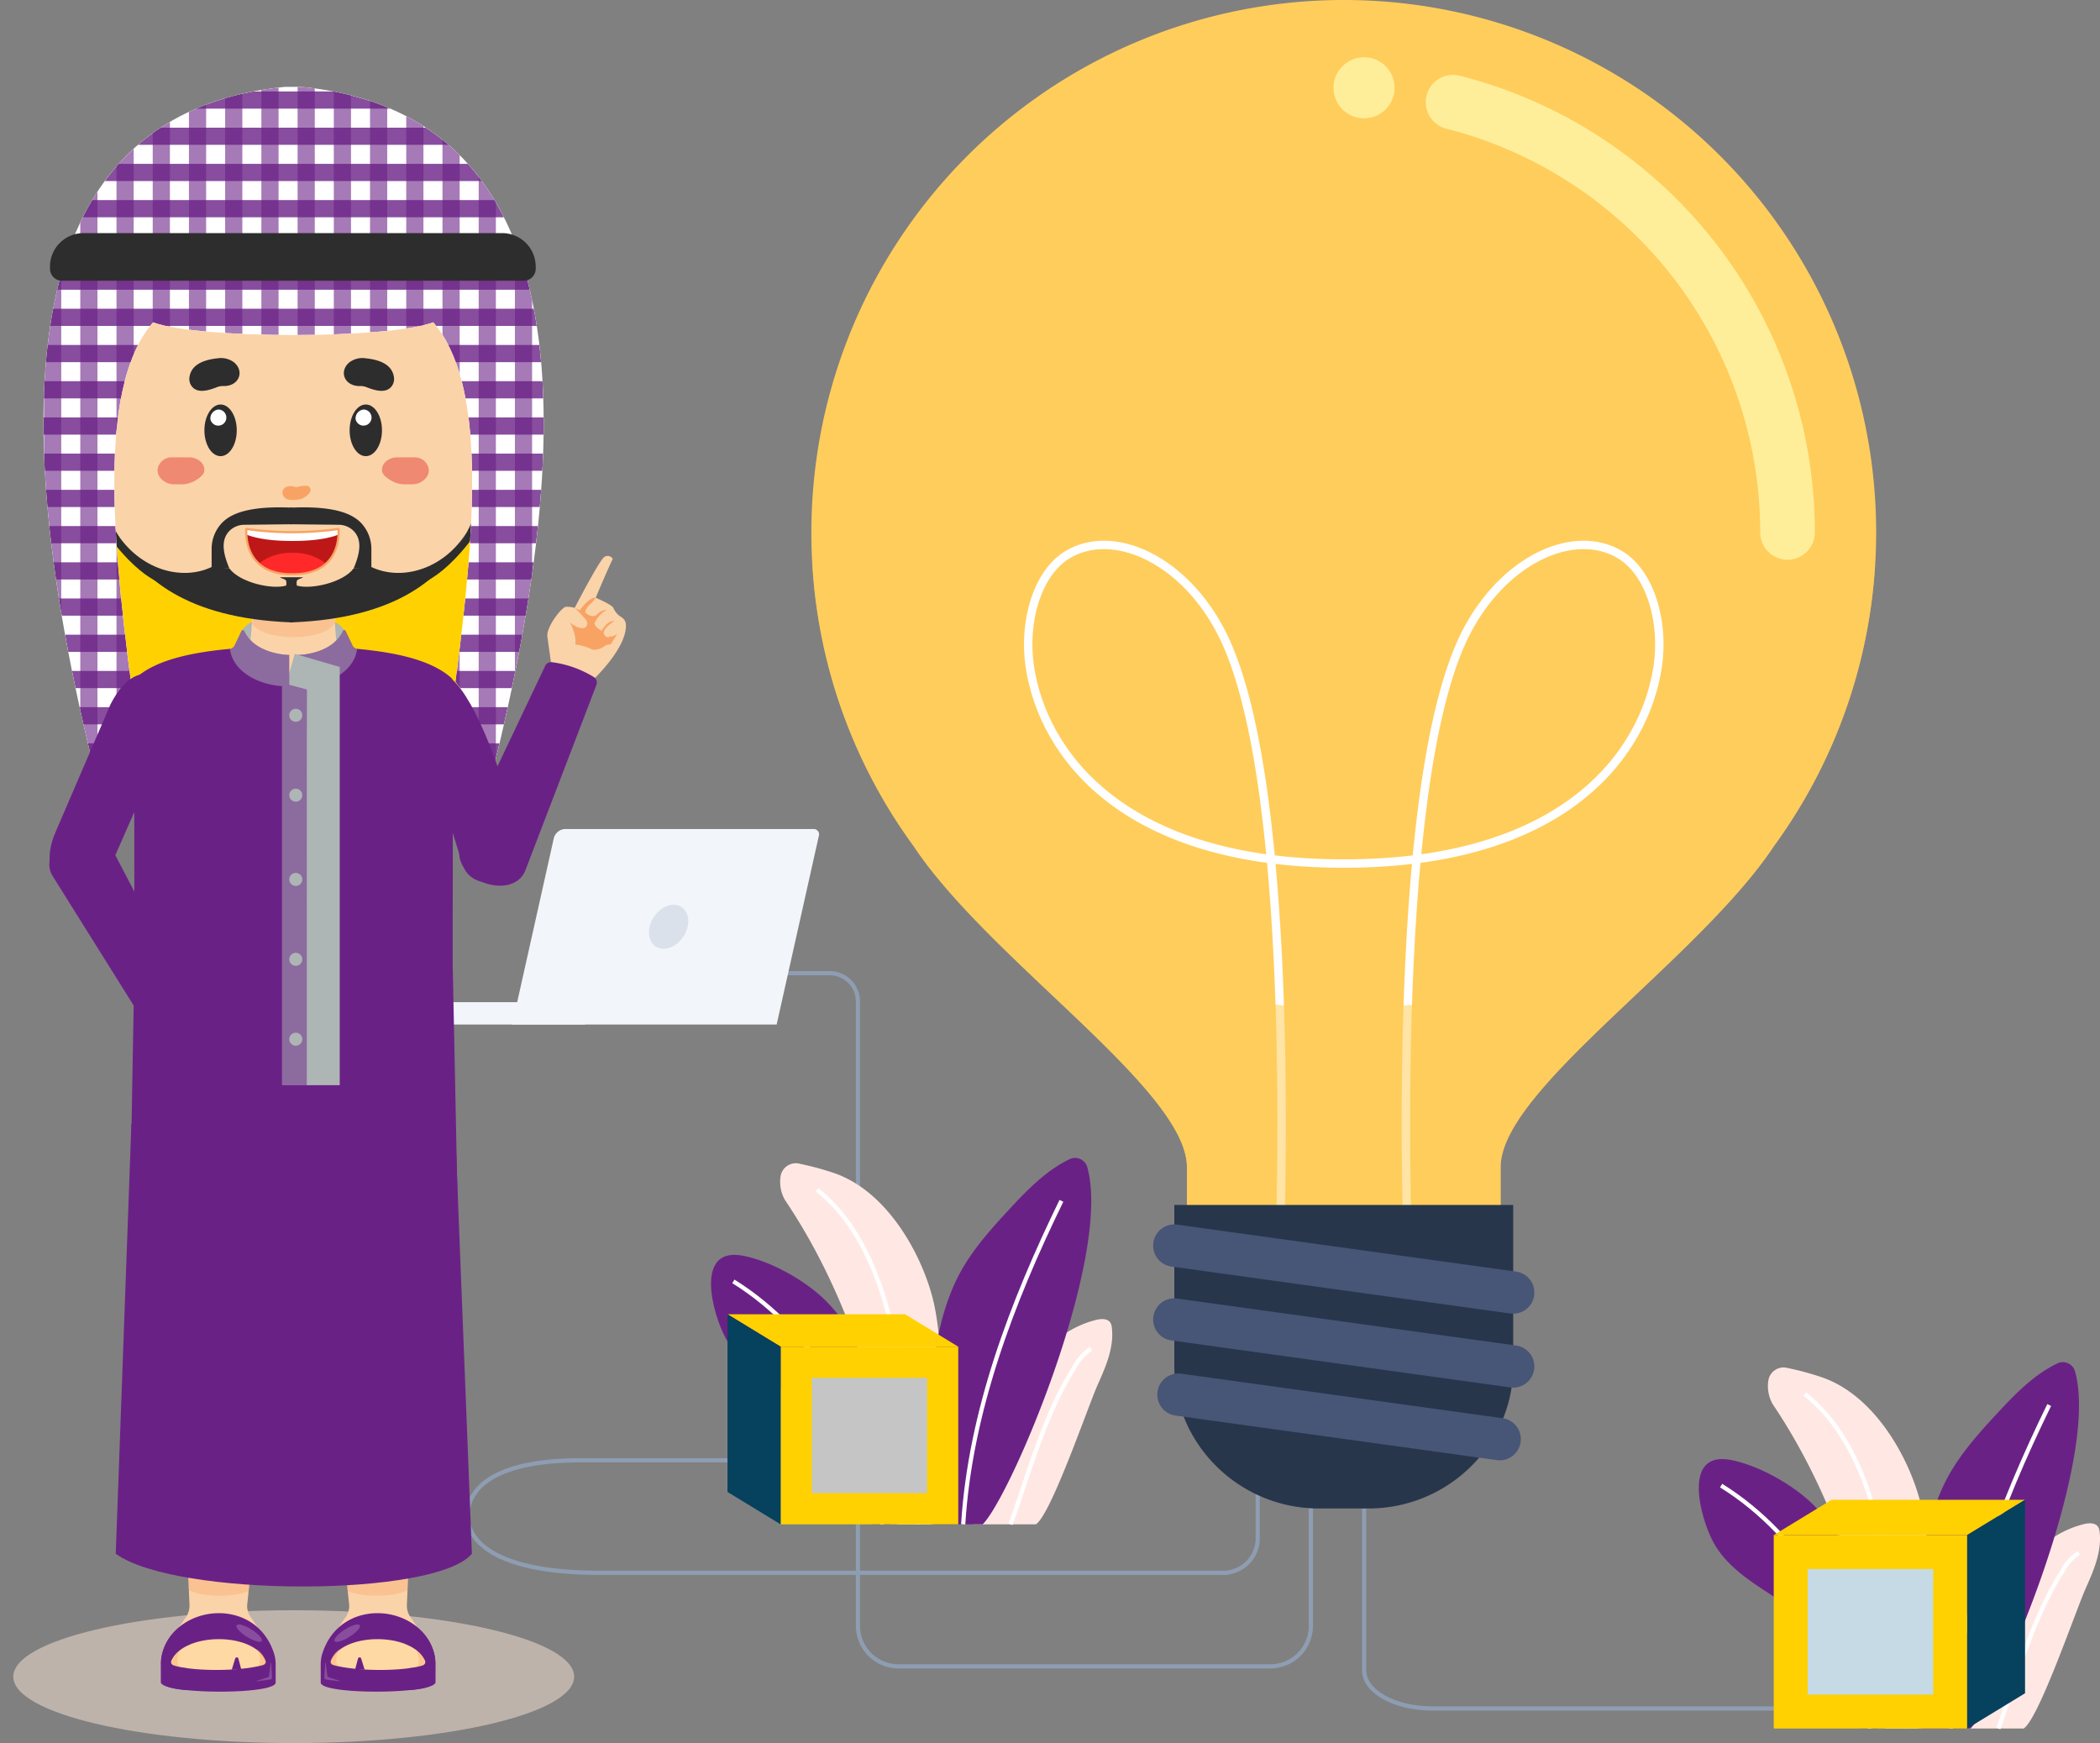 <?xml version="1.0" encoding="UTF-8"?> <svg xmlns="http://www.w3.org/2000/svg" xmlns:xlink="http://www.w3.org/1999/xlink" width="499.943" height="414.965" viewBox="0 0 499.943 414.965"><rect x="0" y="0" width="499.943" height="414.965" fill="#808080" stroke="none"/><style> .man { animation-name: man1 ; animation-fill-mode: both; animation-duration: 4s; transform-origin: left; transform-box:fill-box ; animation-iteration-count: infinite; } @keyframes man1 { 0% { transform:translateX(0px) ; } 50% { transform:translateX(50px) ; } 100% { transform:translateX(0px) ; } } .f1 { animation-name: color ; animation-fill-mode: both; animation-duration: 4s; transform-origin: left; transform-box:fill-box ; animation-iteration-count: infinite; } @keyframes color { 0% { fill=#ffcd5c; } 50% { fill :#6A2186 ; } 100% { fill :#ffcd5c ; } } .f2{ animation-name: color2; animation-fill-mode: both; animation-duration: 4s; transform-origin: left; transform-box:fill-box ; animation-iteration-count: infinite; } @keyframes color2 { 0% { fill: #ffcd5c; } 50% { fill :#ffe8e4 ; } 100% { fill :#ffcd5c ; } } .f3 { animation-name: color3; animation-fill-mode: both; animation-duration: 4s; transform-origin: left; transform-box:fill-box ; animation-iteration-count: infinite; } @keyframes color3 { 0% { opacity:1; } 50% { opacity:0; } 100% { opacity:1; } } .top-labah{ animation-name: labah ; animation-fill-mode: both; animation-duration: 4s; transform-origin: left; transform-box:fill-box ; animation-iteration-count: infinite; } @keyframes labah { 0% { transform:translateX(0px) ; } 50% { transform:translateY(30px) ; } 100% { transform:translateX(0px) ; } } </style><defs><clipPath id="clip-path"><rect id="Rectangle_9941" data-name="Rectangle 9941" width="180.865" height="399.93" transform="translate(0 0)" fill="#6A2186"></rect></clipPath><clipPath id="clip-path-2"><rect id="Rectangle_9891" data-name="Rectangle 9891" width="233.187" height="491.723" fill="none"></rect></clipPath><clipPath id="clip-path-3"><rect id="Rectangle_9878" data-name="Rectangle 9878" width="2.302" height="4.185" fill="none"></rect></clipPath><clipPath id="clip-path-5"><rect id="Rectangle_9880" data-name="Rectangle 9880" width="6.088" height="4.136" fill="none"></rect></clipPath><clipPath id="clip-path-6"><rect id="Rectangle_9881" data-name="Rectangle 9881" width="3.641" height="4.438" fill="none"></rect></clipPath><clipPath id="clip-path-7"><rect id="Rectangle_9882" data-name="Rectangle 9882" width="15.035" height="5.687" fill="none"></rect></clipPath><clipPath id="clip-path-13"><rect id="Rectangle_9888" data-name="Rectangle 9888" width="19.64" height="8.705" fill="none"></rect></clipPath><clipPath id="clip-path-14"><rect id="Rectangle_9889" data-name="Rectangle 9889" width="19.201" height="108.295" fill="none"></rect></clipPath><clipPath id="clip-path-16"><path id="Path_37908" data-name="Path 37908" d="M386.37,615.673c55.183,5.43,71.5,58.021,45.755,162.057-2.109-6.4-4.792-15.113-9.1-20.418,5-38.23,7.2-71.139-5.288-85.58-10.733,4.043-55.952,4.043-66.685,0-12.491,14.441-10.243,47.669-5.247,85.9-3.864,5.229-6.776,13.7-8.885,20.1-25.749-104.036-9.683-156.627,45.5-162.057Z" transform="translate(-324.951 -615.673)" fill="none"></path></clipPath><clipPath id="clip-path-17"><rect id="Rectangle_9911" data-name="Rectangle 9911" width="228.279" height="223.048" fill="none"></rect></clipPath><clipPath id="clip-path-18"><rect id="Rectangle_9939" data-name="Rectangle 9939" width="223.048" height="228.278" fill="none"></rect></clipPath></defs><g id="من_نحن-جدارة_في_سطور_-2" data-name="من نحن-جدارة في سطور -2" transform="translate(-195.73 -135)"><g id="Group_27372" data-name="Group 27372" transform="translate(115.584 70.979)"><g id="Group_27365" data-name="Group 27365" transform="translate(191.416 265.006)"><path id="Path_38087" data-name="Path 38087" d="M382.241,381.428v42.554c0,5.007,7.216,9.065,16.119,9.065h83.229" transform="translate(-168.751 -227.305)" fill="none" stroke="#8e9db2" stroke-miterlimit="10" stroke-width="1"></path><path id="Path_38089" data-name="Path 38089" d="M256.183,374.765h-38.01c-13.1,0-23.794,2.878-26.295,10.355-2.27,6.791,3.189,16.419,30.879,16.419h148.6a8.218,8.218,0,0,0,8.217-8.217v-17.5" transform="translate(-191.416 -228.097)" fill="none" stroke="#8e9db2" stroke-miterlimit="10" stroke-width="1"></path><path id="Path_38090" data-name="Path 38090" d="M259.291,271.114h10.314a6.729,6.729,0,0,1,6.729,6.729V426.477a9.653,9.653,0,0,0,9.653,9.653h88.519a9.653,9.653,0,0,0,9.654-9.653v-39.4" transform="translate(-183.354 -240.408)" fill="none" stroke="#8e9db2" stroke-miterlimit="10" stroke-width="1"></path></g><path class="f1" id="Path_38092" data-name="Path 38092" d="M264.613,190.768A126.746,126.746,0,1,1,493.8,265.4h0c-18.091,27.262-65.1,58.042-65.1,76.483V362.95a7.614,7.614,0,0,1-7.614,7.614H361.63a7.615,7.615,0,0,1-7.614-7.614V341.883c0-18.441-47.009-49.221-65.1-76.483h0A126.164,126.164,0,0,1,264.613,190.768Z" transform="translate(8.694 0)" fill="#ffcd5c"></path><g class="top-labah"><path id="Path_38093" data-name="Path 38093" d="M401.39,354.639s-5.442-116.574,13.571-153.722c8.955-17.493,25.739-25.161,36.651-18.635,7.257,4.34,10.607,16.025,9.006,26.673-3.155,20.988-22.436,46.879-74.739,46.879s-71.585-25.891-74.74-46.879c-1.6-10.647,1.75-22.333,9.006-26.673,10.914-6.526,27.7,1.142,36.651,18.635,19.014,37.148,13.572,153.722,13.572,153.722" transform="translate(14.174 13.773)" fill="none" stroke="#fff" stroke-miterlimit="10" stroke-width="2"></path></g><path class="f3" id="Path_38094" data-name="Path 38094" d="M401.15,85.766a105.69,105.69,0,0,1,79.637,102.42" transform="translate(24.911 2.583)" fill="none" stroke="#fe9" stroke-linecap="round" stroke-linejoin="bevel" stroke-width="13"></path><circle class="f3" id="Ellipse_485" data-name="Ellipse 485" cx="7.272" cy="7.272" r="7.272" transform="translate(397.61 77.651)" fill="#fe9"></circle><path class="f2" id="Path_38095" data-name="Path 38095" d="M517.836,184.01c-7,51.971-48.955,105.776-126.5,105.776s-117.941-56.321-126.5-105.776a126.087,126.087,0,0,0,24.058,67.138h0c18.092,27.262,65.1,58.042,65.1,76.483V348.7a7.615,7.615,0,0,0,7.614,7.614h59.457a7.614,7.614,0,0,0,7.614-7.614V327.631c0-18.441,47.01-49.221,65.1-76.483h0A126.088,126.088,0,0,0,517.836,184.01Z" transform="translate(8.72 14.252)" fill="#ffcd5c" opacity="0.55" style="mix-blend-mode: multiply;isolation: isolate"></path><path id="Path_38096" data-name="Path 38096" d="M422.523,320.424H341.847v38.45A33.08,33.08,0,0,0,347,376.6h0a34.672,34.672,0,0,0,29.273,16.09H388.1a34.671,34.671,0,0,0,29.272-16.09h0a33.08,33.08,0,0,0,5.152-17.729Z" transform="translate(17.868 30.455)" fill="#28364c"></path><g id="Group_27367" data-name="Group 27367" transform="translate(354.68 355.519)"><g id="Group_27366" data-name="Group 27366" transform="translate(0 0)"><path id="Path_38097" data-name="Path 38097" d="M423.064,345.822a4.928,4.928,0,0,1-.7-.049l-80.675-11.18a5.034,5.034,0,1,1,1.382-9.973l80.676,11.18a5.035,5.035,0,0,1-.685,10.022Z" transform="translate(-337.347 -324.571)" fill="#475577"></path></g></g><g id="Group_27369" data-name="Group 27369" transform="translate(354.68 373.118)"><g id="Group_27368" data-name="Group 27368" transform="translate(0)"><path id="Path_38098" data-name="Path 38098" d="M423.064,361.552a5.105,5.105,0,0,1-.7-.049l-80.675-11.18a5.034,5.034,0,1,1,1.382-9.973l80.676,11.18a5.035,5.035,0,0,1-.685,10.022Z" transform="translate(-337.347 -340.302)" fill="#475577"></path></g></g><g id="Group_27371" data-name="Group 27371" transform="translate(355.664 391.005)"><g id="Group_27370" data-name="Group 27370" transform="translate(0)"><path id="Path_38099" data-name="Path 38099" d="M419.738,376.959a5.1,5.1,0,0,1-.7-.049l-76.469-10.6a5.034,5.034,0,1,1,1.383-9.973l76.471,10.6a5.035,5.035,0,0,1-.686,10.022Z" transform="translate(-338.226 -356.29)" fill="#475577"></path></g></g></g><g id="Group_27373" data-name="Group 27373" transform="translate(97.267 71.762)"><path id="Path_38100" data-name="Path 38100" d="M223.691,262.95l-9.872,44.192h62.959l10.021-44.8a1.294,1.294,0,0,0-1.1-1.742H226.32A2.917,2.917,0,0,0,223.691,262.95Z" transform="translate(6.581)" fill="#f2f5f9"></path><path id="Path_38101" data-name="Path 38101" d="M237.755,298.53H188.9l.26-2.46a3.245,3.245,0,0,1,3.145-2.852h46.016Z" transform="translate(0 8.612)" fill="#f2f5f9"></path><path id="Path_38102" data-name="Path 38102" d="M248.779,280.1c-.66,2.891-3.22,5.236-5.716,5.236s-3.987-2.345-3.327-5.236,3.22-5.236,5.716-5.236S249.439,277.213,248.779,280.1Z" transform="translate(13.383 3.767)" fill="#c6d2e0" opacity="0.55"></path></g><g id="Group_27377" data-name="Group 27377" transform="translate(122.465 92.089)"><g id="Group_27374" data-name="Group 27374" transform="translate(7 11.66)"><path id="Path_38103" data-name="Path 38103" d="M312.871,394.144c3.626-2.322,12.341-27.915,14.792-33.4,1.9-4.25,3.847-8.766,3.3-13.39a2.778,2.778,0,0,0-.388-1.266c-.605-.877-1.885-.895-2.934-.707a23.2,23.2,0,0,0-9.67,4.766c-10.434,7.918-17.75,31.1-20.084,43.992h14.989Z" fill="#ffe8e4"></path><path id="Path_38104" data-name="Path 38104" d="M326,352.325a11.807,11.807,0,0,0-3.776,4.139c-7.207,11.294-10.816,24.974-15.373,37.68" fill="none" stroke="#fff" stroke-miterlimit="10" stroke-width="1"></path><path id="Path_38105" data-name="Path 38105" d="M278.159,394.144c.763-2.689-.26-8.827-.57-11.516-.627-5.443-1.432-10.87-2.357-16.27-1.616-9.435-5.609-18.755-12.491-25.554-4.756-4.7-12.912-9.291-19.492-10.588-11.789-2.325-7.346,13.772-4.3,19.471,2.963,5.552,8.476,9.194,13.767,12.6,8.744,5.631,18.361,27.857,21.076,31.856" fill="#6A2186"></path><path id="Path_38106" data-name="Path 38106" d="M287.852,394.144c4.888-7.973,3.169-42.061.718-52.738-2.534-11.041-10.923-26.594-23.877-30.934a69.682,69.682,0,0,0-7.982-2.155,3.675,3.675,0,0,0-4.606,2.928,8.714,8.714,0,0,0,1.04,5.7c23.855,35.378,26.686,77.2,26.686,77.2" fill="#ffe8e4"></path><path id="Path_38107" data-name="Path 38107" d="M288.747,394.144c-1.612-19.09-2.9-45.116,7.008-61.511,3.013-4.984,6.945-9.341,10.906-13.611,4.229-4.559,8.755-9.207,14.3-11.83A3,3,0,0,1,325.1,309.1c6.007,21.209-18.1,78.252-24.884,85.04" fill="#6A2186"></path><path id="Path_38108" data-name="Path 38108" d="M240.857,336.306c19.481,12.107,32.927,35.038,35.431,57.838" fill="none" stroke="#fff" stroke-miterlimit="10" stroke-width="1"></path><path id="Path_38109" data-name="Path 38109" d="M260.791,314.509c9.572,7.62,14.439,19.539,17.381,31.08a233.029,233.029,0,0,1,6.642,48.555" fill="none" stroke="#fff" stroke-miterlimit="10" stroke-width="1"></path><path id="Path_38110" data-name="Path 38110" d="M318.955,317.131c-11.784,24.133-21.722,50.207-23.385,77.013" fill="none" stroke="#fff" stroke-miterlimit="10" stroke-width="1"></path></g><g id="Group_27378" data-name="Group 27378" transform="translate(242.155 60.277)"><path id="Path_38103-2" data-name="Path 38103" d="M312.871,394.144c3.626-2.322,12.341-27.915,14.792-33.4,1.9-4.25,3.847-8.766,3.3-13.39a2.778,2.778,0,0,0-.388-1.266c-.605-.877-1.885-.895-2.934-.707a23.2,23.2,0,0,0-9.67,4.766c-10.434,7.918-17.75,31.1-20.084,43.992h14.989Z" fill="#ffe8e4"></path><path id="Path_38104-2" data-name="Path 38104" d="M326,352.325a11.807,11.807,0,0,0-3.776,4.139c-7.207,11.294-10.816,24.974-15.373,37.68" fill="none" stroke="#fff" stroke-miterlimit="10" stroke-width="1"></path><path id="Path_38105-2" data-name="Path 38105" d="M278.159,394.144c.763-2.689-.26-8.827-.57-11.516-.627-5.443-1.432-10.87-2.357-16.27-1.616-9.435-5.609-18.755-12.491-25.554-4.756-4.7-12.912-9.291-19.492-10.588-11.789-2.325-7.346,13.772-4.3,19.471,2.963,5.552,8.476,9.194,13.767,12.6,8.744,5.631,18.361,27.857,21.076,31.856" fill="#6A2186"></path><path id="Path_38106-2" data-name="Path 38106" d="M287.852,394.144c4.888-7.973,3.169-42.061.718-52.738-2.534-11.041-10.923-26.594-23.877-30.934a69.682,69.682,0,0,0-7.982-2.155,3.675,3.675,0,0,0-4.606,2.928,8.714,8.714,0,0,0,1.04,5.7c23.855,35.378,26.686,77.2,26.686,77.2" fill="#ffe8e4"></path><path id="Path_38107-2" data-name="Path 38107" d="M288.747,394.144c-1.612-19.09-2.9-45.116,7.008-61.511,3.013-4.984,6.945-9.341,10.906-13.611,4.229-4.559,8.755-9.207,14.3-11.83A3,3,0,0,1,325.1,309.1c6.007,21.209-18.1,78.252-24.884,85.04" fill="#6A2186"></path><path id="Path_38108-2" data-name="Path 38108" d="M240.857,336.306c19.481,12.107,32.927,35.038,35.431,57.838" fill="none" stroke="#fff" stroke-miterlimit="10" stroke-width="1"></path><path id="Path_38109-2" data-name="Path 38109" d="M260.791,314.509c9.572,7.62,14.439,19.539,17.381,31.08a233.029,233.029,0,0,1,6.642,48.555" fill="none" stroke="#fff" stroke-miterlimit="10" stroke-width="1"></path><path id="Path_38110-2" data-name="Path 38110" d="M318.955,317.131c-11.784,24.133-21.722,50.207-23.385,77.013" fill="none" stroke="#fff" stroke-miterlimit="10" stroke-width="1"></path></g><g id="Group_27375" data-name="Group 27375" transform="translate(66 65.229)"><rect id="Rectangle_10161" data-name="Rectangle 10161" width="46.056" height="46.056" transform="translate(475.591 389.192) rotate(180)" fill="#FFD100"></rect><rect id="Rectangle_10162" data-name="Rectangle 10162" width="29.893" height="29.893" transform="translate(467.509 381.11) rotate(180)" fill="#c5dae4"></rect><path id="Path_38111" data-name="Path 38111" d="M443.308,334.735h46.056l-13.774,8.4H429.534Z" fill="#FFD100"></path><path id="Path_38112" data-name="Path 38112" d="M489.365,380.792l-13.774,8.4V343.135l13.774-8.4Z" fill="#06415d"></path></g><g id="Group_27376" data-name="Group 27376" transform="translate(9 -2)"><rect id="Rectangle_10163" data-name="Rectangle 10163" width="42.287" height="42.287" transform="translate(250.108 365.517)" fill="#FFD100"></rect><rect id="Rectangle_10164" data-name="Rectangle 10164" width="27.446" height="27.447" transform="translate(257.528 372.938)" fill="#c5c5c5" style="mix-blend-mode: screen;isolation: isolate"></rect><path id="Path_38113" data-name="Path 38113" d="M279.748,357.8H237.461l12.647,7.713h42.287Z" fill="#FFD100"></path><path id="Path_38114" data-name="Path 38114" d="M237.461,400.092l12.647,7.713V365.517L237.461,357.8Z" fill="#06415d"></path></g></g><g class="man"><g id="Group_28697" data-name="Group 28697" transform="translate(195.73 150.035)" clip-path="url(#clip-path)"><g id="Group_28686" data-name="Group 28686" transform="translate(-52.322 -91.793)"><g id="Group_28685" data-name="Group 28685" clip-path="url(#clip-path-2)"><path id="Path_37849" data-name="Path 37849" d="M379.589,677.072l50.194,68.285-8.935,80.81H379.589Z" transform="translate(-256.667 -569.924)" fill="#FFD100"></path><path id="Path_37850" data-name="Path 37850" d="M749.646,677.072l-50.194,68.285,8.935,80.81h41.259Z" transform="translate(-627.149 -569.924)" fill="#FFD100"></path><path id="Path_37851" data-name="Path 37851" d="M279.176,2923.256c0,8.73,29.889,15.807,66.759,15.807s66.759-7.077,66.759-15.807-29.889-15.807-66.759-15.807-66.759,7.077-66.759,15.807" transform="translate(-223.687 -2447.339)" fill="#ffe8d9" opacity="0.49"></path><path id="Path_37852" data-name="Path 37852" d="M515.821,2650.633l-4.545-43.876,20.259-3.1-2,46.974a4.81,4.81,0,0,0,.836,2.71l2.258,3.311h-19.9l2.257-3.311a4.811,4.811,0,0,0,.836-2.71" transform="translate(-380.353 -2191.625)" fill="#fbd3a8"></path><path id="Path_37853" data-name="Path 37853" d="M515.2,2923.678v4.753c-1.057,2.759-26.888,2.862-27.3,0v-4.4a8.649,8.649,0,0,1,.422-2.693c4.5-13.721,23.637-11.588,26.624.23a8.591,8.591,0,0,1,.255,2.106" transform="translate(-359.225 -2451.053)" fill="#6A2186"></path><path id="Path_37854" data-name="Path 37854" d="M525.51,2956.052c-3.051-6.824-19.565-6.84-22.365-.047a.781.781,0,0,0,.5,1.047c5.468,1.634,17.3,1.542,21.428.058a.78.78,0,0,0,.437-1.058" transform="translate(-372.008 -2483.933)" fill="#ffd9a4"></path><path id="Path_37855" data-name="Path 37855" d="M596.6,2981.229l-.826-2.673a.4.4,0,0,0-.752.006l-.664,2.526Z" transform="translate(-457.47 -2506.971)" fill="#6A2186"></path><path id="Path_37856" data-name="Path 37856" d="M488.673,2941.784c1.083,1.37,1.444,4.051,0,5.229,2.605-.2,4.944-.587,6.156-1.745l.018-4.753a11.175,11.175,0,0,0-4.666-8.652,3.218,3.218,0,0,1-2.282,4.292,6.732,6.732,0,0,1,4.692,4.009c.027,1.258-1.744,1.548-3.918,1.621" transform="translate(-338.872 -2467.891)" fill="#6A2186"></path><g id="Group_28648" data-name="Group 28648" transform="translate(151.183 469.414)" opacity="0.35"><g id="Group_28647" data-name="Group 28647" transform="translate(0)"><g id="Group_28646" data-name="Group 28646" clip-path="url(#clip-path-3)"><path id="Path_37857" data-name="Path 37857" d="M503.641,2966.246c1.042,1.384,1.061,3.627.336,4.185,1.006-.134,1.807-.378,1.966-.965a5.644,5.644,0,0,0-2.3-3.22" transform="translate(-503.641 -2966.246)" fill="#f8a364"></path></g></g></g><g id="Group_28651" data-name="Group 28651" transform="translate(130.923 469.259)" opacity="0.35"><g id="Group_28650" data-name="Group 28650" transform="translate(0)"><g id="Group_28649" data-name="Group 28649" clip-path="url(#clip-path-3)"><path id="Path_37858" data-name="Path 37858" d="M633.963,2965.27c-1.042,1.384-1.061,3.627-.336,4.186-1.006-.135-1.807-.379-1.966-.965a5.644,5.644,0,0,1,2.3-3.221" transform="translate(-631.661 -2965.27)" fill="#f8a364"></path></g></g></g><g id="Group_28654" data-name="Group 28654" transform="translate(131.941 463.491)" opacity="0.2"><g id="Group_28653" data-name="Group 28653"><g id="Group_28652" data-name="Group 28652" clip-path="url(#clip-path-5)"><path id="Path_37859" data-name="Path 37859" d="M603.8,2930.016c-1.654,1.035-2.749,2.265-2.447,2.748s1.888.036,3.541-1,2.749-2.265,2.447-2.748-1.888-.036-3.541,1" transform="translate(-601.301 -2928.823)" fill="#fff"></path></g></g></g><g id="Group_28657" data-name="Group 28657" transform="translate(129.538 472.576)" opacity="0.2"><g id="Group_28656" data-name="Group 28656" transform="translate(0)"><g id="Group_28655" data-name="Group 28655" clip-path="url(#clip-path-6)"><path id="Path_37860" data-name="Path 37860" d="M632.259,2986.278a.055.055,0,0,0-.11,0l-.2,3.484a.51.51,0,0,0,.465.509l3.108.392a.06.06,0,0,0,.026-.117l-2.522-.812a.51.51,0,0,1-.363-.394Z" transform="translate(-631.95 -2986.23)" fill="#fff"></path></g></g></g><g id="Group_28660" data-name="Group 28660" transform="translate(134.49 450.967)" opacity="0.35"><g id="Group_28659" data-name="Group 28659" transform="translate(0)"><g id="Group_28658" data-name="Group 28658" clip-path="url(#clip-path-7)"><path id="Path_37861" data-name="Path 37861" d="M529.286,2854.31c4.3,1.6,11.339,1.29,14.226-.283l.185-4.344-15.035.2Z" transform="translate(-528.662 -2849.683)" fill="#f8a364"></path></g></g></g><path id="Path_37862" data-name="Path 37862" d="M759.21,2650.633l4.544-43.876-20.259-3.1,2,46.974a4.812,4.812,0,0,1-.836,2.71l-2.258,3.311h19.9l-2.257-3.311a4.81,4.81,0,0,1-.836-2.71" transform="translate(-648.055 -2191.625)" fill="#fbd3a8"></path><path id="Path_37863" data-name="Path 37863" d="M728.194,2923.678v4.753c1.057,2.759,26.888,2.862,27.3,0v-4.4a8.651,8.651,0,0,0-.422-2.693c-4.5-13.721-23.637-11.588-26.624.23a8.6,8.6,0,0,0-.255,2.106" transform="translate(-637.547 -2451.053)" fill="#6A2186"></path><path id="Path_37864" data-name="Path 37864" d="M743.45,2956.052c3.051-6.824,19.565-6.84,22.365-.047a.781.781,0,0,1-.5,1.047c-5.468,1.634-17.3,1.542-21.428.058a.78.78,0,0,1-.437-1.058" transform="translate(-650.329 -2483.933)" fill="#ffd9a4"></path><path id="Path_37865" data-name="Path 37865" d="M780.087,2981.229l.826-2.673a.4.4,0,0,1,.752.006l.664,2.526Z" transform="translate(-672.592 -2506.971)" fill="#6A2186"></path><path id="Path_37866" data-name="Path 37866" d="M862.98,2941.784c-1.083,1.37-1.444,4.051,0,5.229-2.605-.2-4.944-.587-6.156-1.745l-.018-4.753a11.175,11.175,0,0,1,4.666-8.652,3.218,3.218,0,0,0,2.282,4.292,6.732,6.732,0,0,0-4.692,4.009c-.027,1.258,1.744,1.548,3.918,1.621" transform="translate(-766.158 -2467.891)" fill="#6A2186"></path><g id="Group_28663" data-name="Group 28663" transform="translate(93.139 469.414)" opacity="0.35"><g id="Group_28662" data-name="Group 28662" transform="translate(0)"><g id="Group_28661" data-name="Group 28661" clip-path="url(#clip-path-3)"><path id="Path_37867" data-name="Path 37867" d="M872.724,2966.246c-1.042,1.384-1.061,3.627-.336,4.185-1.006-.134-1.807-.378-1.966-.965a5.644,5.644,0,0,1,2.3-3.22" transform="translate(-870.422 -2966.246)" fill="#f8a364"></path></g></g></g><g id="Group_28666" data-name="Group 28666" transform="translate(113.398 469.259)" opacity="0.35"><g id="Group_28665" data-name="Group 28665" transform="translate(0)"><g id="Group_28664" data-name="Group 28664" clip-path="url(#clip-path-3)"><path id="Path_37868" data-name="Path 37868" d="M742.4,2965.27c1.042,1.384,1.061,3.627.336,4.186,1.006-.135,1.807-.379,1.966-.965a5.645,5.645,0,0,0-2.3-3.221" transform="translate(-742.402 -2965.27)" fill="#f8a364"></path></g></g></g><g id="Group_28669" data-name="Group 28669" transform="translate(108.594 463.491)" opacity="0.2"><g id="Group_28668" data-name="Group 28668" transform="translate(0)"><g id="Group_28667" data-name="Group 28667" clip-path="url(#clip-path-5)"><path id="Path_37869" data-name="Path 37869" d="M752.427,2930.016c1.654,1.035,2.749,2.265,2.447,2.748s-1.888.036-3.541-1-2.749-2.265-2.447-2.748,1.888-.036,3.541,1" transform="translate(-748.835 -2928.823)" fill="#fff"></path></g></g></g><g id="Group_28672" data-name="Group 28672" transform="translate(113.444 472.576)" opacity="0.2"><g id="Group_28671" data-name="Group 28671" transform="translate(0)"><g id="Group_28670" data-name="Group 28670" clip-path="url(#clip-path-6)"><path id="Path_37870" data-name="Path 37870" d="M736.983,2986.278a.055.055,0,0,1,.11,0l.2,3.484a.51.51,0,0,1-.464.509l-3.108.392a.06.06,0,0,1-.026-.117l2.522-.812a.51.51,0,0,0,.363-.394Z" transform="translate(-733.651 -2986.23)" fill="#fff"></path></g></g></g><g id="Group_28675" data-name="Group 28675" transform="translate(97.098 450.967)" opacity="0.35"><g id="Group_28674" data-name="Group 28674" transform="translate(0)"><g id="Group_28673" data-name="Group 28673" clip-path="url(#clip-path-7)"><path id="Path_37871" data-name="Path 37871" d="M779.351,2854.31c-4.3,1.6-11.339,1.29-14.226-.283l-.185-4.344,15.035.2Z" transform="translate(-764.94 -2849.683)" fill="#f8a364"></path></g></g></g><path id="Path_37872" data-name="Path 37872" d="M432.983,2277.831c14.318,10.4,76.1,10.4,84.786,0L513.761,2176l-77.055-.553Z" transform="translate(-353.103 -1831.177)" fill="#6A2186"></path><path id="Path_37873" data-name="Path 37873" d="M827.283,1004.848,797.434,981.5l-12.316,2.473c-1.144,9.786.491,21.179,3.519,33.377,10.484,21.4,20.013,24.3,20.013,24.3l18.632-.046Z" transform="translate(-718.285 -826.175)" fill="#2d2d2d"></path><path id="Path_37874" data-name="Path 37874" d="M355.909,1004.848,385.757,981.5l12.316,2.473c1.144,9.786-.491,21.179-3.519,33.377-10.484,21.4-20.013,24.3-20.013,24.3l-18.632-.046Z" transform="translate(-221.576 -826.175)" fill="#2d2d2d"></path><path id="Path_37875" data-name="Path 37875" d="M621.1,1412.6c0,3.313,5.711,6,12.755,6s12.755-2.686,12.755-6-5.711-6-12.755-6-12.755,2.685-12.755,6" transform="translate(-511.713 -1184.009)" fill="#aeb5b5"></path><path id="Path_37876" data-name="Path 37876" d="M626.9,1394.1h19.7c-.165,8,.949,13.036,2.123,16.186a3.083,3.083,0,0,1-.852,3.368c-4.3,3.846-17.159,5.225-22.393-.417a3.081,3.081,0,0,1-.63-3.147c1.147-3.161,2.212-8.155,2.051-15.99" transform="translate(-514.579 -1173.477)" fill="#fbd3a8"></path><g id="Group_28678" data-name="Group 28678" transform="translate(112.367 219.739)" opacity="0.35"><g id="Group_28677" data-name="Group 28677" transform="translate(0)"><g id="Group_28676" data-name="Group 28676" clip-path="url(#clip-path-13)"><path id="Path_37877" data-name="Path 37877" d="M658.464,1388.544l-18.792.126-.314,5.414c2.95,4.343,17.444,4.16,19.64-.2Z" transform="translate(-639.357 -1388.543)" fill="#f8a364"></path></g></g></g><path id="Path_37878" data-name="Path 37878" d="M443.663,1439.1V1653.35H483.38L480.5,1512.882l.046-67.519a1.179,1.179,0,0,0-.416-.834c-4.749-4.2-12.939-6.01-22.383-6.889a1.328,1.328,0,0,1-1.076-.746l-1.661-3.46a.371.371,0,0,0-.671.007c-2.675,5.643-10.68,5.655-10.68,5.655" transform="translate(-320.404 -1206.414)" fill="#6A2186"></path><path id="Path_37879" data-name="Path 37879" d="M352.472,1128.556c8.489,0,13.9-11.3,11.267-18.594a6.788,6.788,0,0,0-3.62-4c-3.071-1.317-5.841.3-7.647,1.515Z" transform="translate(-187.003 -930.526)" fill="#fbd3a8"></path><path id="Path_37880" data-name="Path 37880" d="M376.392,1138.251c11.51-4.094,9.568,12.916.108,13.333" transform="translate(-210.703 -957.586)" fill="#fbbd89"></path><path id="Path_37881" data-name="Path 37881" d="M376.382,1137.781a12.655,12.655,0,0,1,3.128-.7,6.671,6.671,0,0,1,1.585.055,4.35,4.35,0,0,1,1.478.514,3.5,3.5,0,0,1,1.133,1.077,4.481,4.481,0,0,1,.619,1.474,7.441,7.441,0,0,1,.189,1.617,13.014,13.014,0,0,1-.1,1.64,9.434,9.434,0,0,0,.081-3.293,4.7,4.7,0,0,0-.567-1.578,3.808,3.808,0,0,0-1.17-1.235,4.762,4.762,0,0,0-1.582-.648,7.165,7.165,0,0,0-1.693-.15,13.255,13.255,0,0,0-3.317.558Z" transform="translate(-210.952 -956.69)" fill="#603813"></path><path id="Path_37882" data-name="Path 37882" d="M985.556,1128.556c-8.489,0-13.9-11.3-11.267-18.594a6.787,6.787,0,0,1,3.62-4c3.071-1.317,5.841.3,7.646,1.515Z" transform="translate(-906.446 -930.526)" fill="#fbd3a8"></path><path id="Path_37883" data-name="Path 37883" d="M982.938,1138.251c-11.51-4.094-9.569,12.916-.108,13.333" transform="translate(-904.048 -957.586)" fill="#fbbd89"></path><path id="Path_37884" data-name="Path 37884" d="M980.462,1137.109a13.268,13.268,0,0,0-3.317-.558,7.155,7.155,0,0,0-1.693.151,4.749,4.749,0,0,0-1.582.648,3.809,3.809,0,0,0-1.17,1.234,4.7,4.7,0,0,0-.567,1.578,9.429,9.429,0,0,0,.081,3.293,13,13,0,0,1-.1-1.639,7.447,7.447,0,0,1,.189-1.617,4.479,4.479,0,0,1,.619-1.474,3.494,3.494,0,0,1,1.133-1.077,4.357,4.357,0,0,1,1.478-.514,6.679,6.679,0,0,1,1.585-.055,12.651,12.651,0,0,1,3.128.7Z" transform="translate(-901.099 -956.689)" fill="#603813"></path><path id="Path_37885" data-name="Path 37885" d="M405.482,852.889h86.531c11.741,53.485,3.305,88.658-42.673,89.761h-1.186c-45.978-1.1-54.414-36.276-42.673-89.761" transform="translate(-327.002 -717.918)" fill="#fbd3a8"></path><path id="Path_37886" data-name="Path 37886" d="M568.256,1099.706c0,3.4,1.725,6.149,3.852,6.149s3.852-2.753,3.852-6.149-1.725-6.149-3.852-6.149-3.852,2.753-3.852,6.149" transform="translate(-432.701 -920.5)" fill="#2d2d2d"></path><path id="Path_37887" data-name="Path 37887" d="M584.2,1103.412a1.918,1.918,0,1,0,1.876-2.321,2.135,2.135,0,0,0-1.876,2.321" transform="translate(-447.219 -926.841)" fill="#fff"></path><path id="Path_37888" data-name="Path 37888" d="M501.511,1173.053h4.141a3.375,3.375,0,0,1,3.2,2.137,2.751,2.751,0,0,1-.576,2.865,4.239,4.239,0,0,1-3.23,1.414h-2.187a6.649,6.649,0,0,1-2.5-.725c-.106-.062-2.227-1.158-2.418-2.3a2.5,2.5,0,0,1,.752-2.263,3.939,3.939,0,0,1,2.827-1.125" transform="translate(-354.633 -987.416)" fill="#ef8971"></path><path id="Path_37889" data-name="Path 37889" d="M786.711,1099.706c0,3.4,1.725,6.149,3.852,6.149s3.852-2.753,3.852-6.149-1.725-6.149-3.852-6.149-3.852,2.753-3.852,6.149" transform="translate(-685.728 -920.5)" fill="#2d2d2d"></path><path id="Path_37890" data-name="Path 37890" d="M802.659,1103.412a1.918,1.918,0,1,0,1.875-2.321,2.135,2.135,0,0,0-1.875,2.321" transform="translate(-700.245 -926.841)" fill="#fff"></path><path id="Path_37891" data-name="Path 37891" d="M842.912,1173.053h-4.141a3.375,3.375,0,0,0-3.2,2.137,2.752,2.752,0,0,0,.576,2.865,4.239,4.239,0,0,0,3.23,1.414h2.187a6.65,6.65,0,0,0,2.5-.725c.106-.062,2.227-1.158,2.418-2.3a2.5,2.5,0,0,0-.752-2.263,3.939,3.939,0,0,0-2.827-1.125" transform="translate(-745.547 -987.416)" fill="#ef8971"></path><path id="Path_37892" data-name="Path 37892" d="M679.067,1215.969a1.156,1.156,0,0,1-.551-.059c-3.345-.98-3.829,2.77-1.137,3.11,2.569.235,3.92-.633,4.748-1.746a1.015,1.015,0,0,0-.653-1.613,8.476,8.476,0,0,0-2.407.308" transform="translate(-556.064 -1023.265)" fill="#f8a364"></path><path id="Path_37893" data-name="Path 37893" d="M790.612,1030.447c3.7.069,5.106-3.484,2.525-5.647a5.213,5.213,0,0,0-3.946-.955c-3.843.412-6.225,1.773-6.649,4.4a2.876,2.876,0,0,0,.826,2.592c1.354,1.239,3.457.764,5.748-.143a3.864,3.864,0,0,1,1.5-.25" transform="translate(-685.1 -861.782)" fill="#2d2d2d"></path><path id="Path_37894" data-name="Path 37894" d="M553.912,1030.447c-3.7.069-5.106-3.484-2.525-5.647a5.213,5.213,0,0,1,3.946-.955c3.843.412,6.225,1.773,6.649,4.4a2.876,2.876,0,0,1-.826,2.592c-1.354,1.239-3.457.764-5.748-.143a3.864,3.864,0,0,0-1.5-.25" transform="translate(-415.887 -861.782)" fill="#2d2d2d"></path><path id="Path_37895" data-name="Path 37895" d="M400.842,984.614c7.079,8.116,8.8,23.214,7.944,39.414,4.661-14.265,2.854-39.414,2.854-39.414Z" transform="translate(-242.232 -828.798)" fill="#2d2d2d"></path><path id="Path_37896" data-name="Path 37896" d="M949.3,984.614c-7.079,8.116-8.8,23.214-7.944,39.414-4.661-14.265-2.854-39.414-2.854-39.414Z" transform="translate(-864.581 -828.798)" fill="#2d2d2d"></path><g id="Group_28681" data-name="Group 28681" transform="translate(118.121 226.813)" opacity="0.5"><g id="Group_28680" data-name="Group 28680" transform="translate(0)"><g id="Group_28679" data-name="Group 28679" clip-path="url(#clip-path-14)"><path id="Path_37897" data-name="Path 37897" d="M624.972,1437.657c-.5,4.815-5.835,8.4-12.377,8.884v95H605.77l.911-94.176,4.2-1.127v-7.124c4.873-.281,8.782-1.906,10.7-5.7a.374.374,0,0,1,.647.037l1.85,3.75a1.351,1.351,0,0,0,.887.457" transform="translate(-605.77 -1433.243)" fill="#aeb5b5"></path></g></g></g><path id="Path_37898" data-name="Path 37898" d="M679.212,1514.2l5.3,1.542v93.942" transform="translate(-558.811 -1274.576)" fill="none" stroke="#aeb5b5" stroke-miterlimit="10" stroke-width="15"></path><path id="Path_37899" data-name="Path 37899" d="M720.668,1439.1v7.124l4.2,1.127v206h-43.53l2.486-140.468-.046-67.519a1.179,1.179,0,0,1,.416-.834c4.749-4.2,12.939-6.01,22.383-6.889a1.328,1.328,0,0,0,1.076-.746l1.661-3.46a.371.371,0,0,1,.671.007c2.675,5.643,10.68,5.655,10.68,5.655" transform="translate(-599.508 -1206.414)" fill="#6A2186"></path><g id="Group_28684" data-name="Group 28684" transform="translate(107.072 226.813)" opacity="0.5"><g id="Group_28683" data-name="Group 28683" transform="translate(0)"><g id="Group_28682" data-name="Group 28682" clip-path="url(#clip-path-14)"><path id="Path_37900" data-name="Path 37900" d="M675.586,1437.657c.5,4.815,5.835,8.4,12.377,8.884v95h6.824l-.911-94.176-4.2-1.127v-7.124c-4.873-.281-8.782-1.906-10.7-5.7a.375.375,0,0,0-.647.037l-1.85,3.75a1.351,1.351,0,0,1-.887.457" transform="translate(-675.586 -1433.243)" fill="#aeb5b5"></path></g></g></g><path id="Path_37901" data-name="Path 37901" d="M688.122,1552.865a1.55,1.55,0,1,0,1.55-1.55,1.55,1.55,0,0,0-1.55,1.55" transform="translate(-566.932 -1305.817)" fill="#aeb5b5"></path><path id="Path_37902" data-name="Path 37902" d="M688.122,1673.033a1.55,1.55,0,1,0,1.55-1.55,1.55,1.55,0,0,0-1.55,1.55" transform="translate(-566.932 -1406.968)" fill="#aeb5b5"></path><path id="Path_37903" data-name="Path 37903" d="M688.122,1799.795a1.55,1.55,0,1,0,1.55-1.55,1.549,1.549,0,0,0-1.55,1.55" transform="translate(-566.932 -1513.67)" fill="#aeb5b5"></path><path id="Path_37904" data-name="Path 37904" d="M688.122,1919.963a1.55,1.55,0,1,0,1.55-1.55,1.55,1.55,0,0,0-1.55,1.55" transform="translate(-566.932 -1614.821)" fill="#aeb5b5"></path><path id="Path_37905" data-name="Path 37905" d="M688.122,2040.131a1.55,1.55,0,1,0,1.55-1.55,1.549,1.549,0,0,0-1.55,1.55" transform="translate(-566.932 -1715.972)" fill="#aeb5b5"></path><path id="Path_37906" data-name="Path 37906" d="M584.2,1252.311v-3.944c8.752-.4,14.122.776,16.859,3.638a9.013,9.013,0,0,1,2.444,6.24v4.582H599.28c1.58-3.712,2.038-6.837,0-8.916a5.041,5.041,0,0,0-3.549-1.474Z" transform="translate(-462.77 -1050.747)" fill="#2d2d2d"></path><path id="Path_37907" data-name="Path 37907" d="M721.846,1252.311v-3.944c-8.752-.4-14.122.776-16.858,3.638a9.012,9.012,0,0,0-2.444,6.24v4.582h4.225c-1.581-3.712-2.038-6.837,0-8.916a5.041,5.041,0,0,1,3.549-1.474Z" transform="translate(-599.839 -1050.747)" fill="#2d2d2d"></path></g></g><g id="Group_28694" data-name="Group 28694" transform="translate(10.352 5.638)"><g id="Group_28693" data-name="Group 28693" clip-path="url(#clip-path-16)"><rect id="Rectangle_9892" data-name="Rectangle 9892" width="233.187" height="223.048" transform="translate(-62.674 -30.781)" fill="#fff"></rect><g id="Group_28689" data-name="Group 28689" transform="translate(-60.221 -30.78)" opacity="0.6"><g id="Group_28688" data-name="Group 28688"><g id="Group_28687" data-name="Group 28687" clip-path="url(#clip-path-17)"><rect id="Rectangle_9893" data-name="Rectangle 9893" width="4.092" height="223.048" transform="translate(189.696 0)" fill="#6A2186"></rect><rect id="Rectangle_9894" data-name="Rectangle 9894" width="4.093" height="223.048" transform="translate(198.319 0)" fill="#6A2186"></rect><rect id="Rectangle_9895" data-name="Rectangle 9895" width="4.093" height="223.048" transform="translate(181.074 0)" fill="#6A2186"></rect><rect id="Rectangle_9896" data-name="Rectangle 9896" width="4.093" height="223.048" transform="translate(172.451 0)" fill="#6A2186"></rect><rect id="Rectangle_9897" data-name="Rectangle 9897" width="4.092" height="223.048" transform="translate(163.829 0)" fill="#6A2186"></rect><rect id="Rectangle_9898" data-name="Rectangle 9898" width="4.093" height="223.048" transform="translate(155.206 0)" fill="#6A2186"></rect><rect id="Rectangle_9899" data-name="Rectangle 9899" width="4.092" height="223.048" transform="translate(146.584 0)" fill="#6A2186"></rect><rect id="Rectangle_9900" data-name="Rectangle 9900" width="4.093" height="223.048" transform="translate(103.471 0)" fill="#6A2186"></rect><rect id="Rectangle_9901" data-name="Rectangle 9901" width="4.092" height="223.048" transform="translate(112.093 0)" fill="#6A2186"></rect><rect id="Rectangle_9902" data-name="Rectangle 9902" width="4.092" height="223.048" transform="translate(120.716 0)" fill="#6A2186"></rect><rect id="Rectangle_9903" data-name="Rectangle 9903" width="4.093" height="223.048" transform="translate(129.338 0)" fill="#6A2186"></rect><rect id="Rectangle_9904" data-name="Rectangle 9904" width="4.092" height="223.048" transform="translate(137.961 0)" fill="#6A2186"></rect><rect id="Rectangle_9905" data-name="Rectangle 9905" width="4.092" height="223.048" transform="translate(94.848 0)" fill="#6A2186"></rect><rect id="Rectangle_9906" data-name="Rectangle 9906" width="4.093" height="223.048" transform="translate(86.226 0)" fill="#6A2186"></rect><rect id="Rectangle_9907" data-name="Rectangle 9907" width="4.092" height="223.048" transform="translate(77.603 0)" fill="#6A2186"></rect><rect id="Rectangle_9908" data-name="Rectangle 9908" width="4.092" height="223.048" transform="translate(68.981 0)" fill="#6A2186"></rect><rect id="Rectangle_9909" data-name="Rectangle 9909" width="4.092" height="223.048" transform="translate(60.358 0)" fill="#6A2186"></rect><rect id="Rectangle_9910" data-name="Rectangle 9910" width="4.092" height="223.048" transform="translate(51.735 0)" fill="#6A2186"></rect></g></g></g><g id="Group_28692" data-name="Group 28692" transform="translate(-57.605 -33.396)" opacity="0.8"><g id="Group_28691" data-name="Group 28691"><g id="Group_28690" data-name="Group 28690" clip-path="url(#clip-path-18)"><rect id="Rectangle_9912" data-name="Rectangle 9912" width="223.048" height="4.093" transform="translate(0 189.696)" fill="#6A2186"></rect><rect id="Rectangle_9913" data-name="Rectangle 9913" width="223.048" height="4.092" transform="translate(0 198.319)" fill="#6A2186"></rect><rect id="Rectangle_9914" data-name="Rectangle 9914" width="223.048" height="4.092" transform="translate(0 206.942)" fill="#6A2186"></rect><rect id="Rectangle_9915" data-name="Rectangle 9915" width="223.048" height="4.092" transform="translate(0 215.564)" fill="#6A2186"></rect><rect id="Rectangle_9916" data-name="Rectangle 9916" width="223.048" height="4.092" transform="translate(0 224.187)" fill="#6A2186"></rect><rect id="Rectangle_9917" data-name="Rectangle 9917" width="223.048" height="4.092" transform="translate(0 181.074)" fill="#6A2186"></rect><rect id="Rectangle_9918" data-name="Rectangle 9918" width="223.048" height="4.092" transform="translate(0 172.451)" fill="#6A2186"></rect><rect id="Rectangle_9919" data-name="Rectangle 9919" width="223.048" height="4.092" transform="translate(0 163.829)" fill="#6A2186"></rect><rect id="Rectangle_9920" data-name="Rectangle 9920" width="223.048" height="4.092" transform="translate(0 155.206)" fill="#6A2186"></rect><rect id="Rectangle_9921" data-name="Rectangle 9921" width="223.048" height="4.092" transform="translate(0 146.584)" fill="#6A2186"></rect><rect id="Rectangle_9922" data-name="Rectangle 9922" width="223.048" height="4.092" transform="translate(0 103.471)" fill="#6A2186"></rect><rect id="Rectangle_9923" data-name="Rectangle 9923" width="223.048" height="4.092" transform="translate(0 112.094)" fill="#6A2186"></rect><rect id="Rectangle_9924" data-name="Rectangle 9924" width="223.048" height="4.092" transform="translate(0 120.716)" fill="#6A2186"></rect><rect id="Rectangle_9925" data-name="Rectangle 9925" width="223.048" height="4.092" transform="translate(0 129.339)" fill="#6A2186"></rect><rect id="Rectangle_9926" data-name="Rectangle 9926" width="223.048" height="4.092" transform="translate(0 137.961)" fill="#6A2186"></rect><rect id="Rectangle_9927" data-name="Rectangle 9927" width="223.048" height="4.092" transform="translate(0 94.848)" fill="#6A2186"></rect><rect id="Rectangle_9928" data-name="Rectangle 9928" width="223.048" height="4.093" transform="translate(0 86.226)" fill="#6A2186"></rect><rect id="Rectangle_9929" data-name="Rectangle 9929" width="223.048" height="4.093" transform="translate(0 77.603)" fill="#6A2186"></rect><rect id="Rectangle_9930" data-name="Rectangle 9930" width="223.048" height="4.093" transform="translate(0 68.98)" fill="#6A2186"></rect><rect id="Rectangle_9931" data-name="Rectangle 9931" width="223.048" height="4.092" transform="translate(0 60.358)" fill="#6A2186"></rect><rect id="Rectangle_9932" data-name="Rectangle 9932" width="223.048" height="4.092" transform="translate(0 51.735)" fill="#6A2186"></rect><rect id="Rectangle_9933" data-name="Rectangle 9933" width="223.048" height="4.092" transform="translate(0 43.113)" fill="#6A2186"></rect><rect id="Rectangle_9934" data-name="Rectangle 9934" width="223.048" height="4.093" transform="translate(0 34.49)" fill="#6A2186"></rect><rect id="Rectangle_9935" data-name="Rectangle 9935" width="223.048" height="4.092" transform="translate(0 25.868)" fill="#6A2186"></rect><rect id="Rectangle_9936" data-name="Rectangle 9936" width="223.048" height="4.092" transform="translate(0 17.245)" fill="#6A2186"></rect><rect id="Rectangle_9937" data-name="Rectangle 9937" width="223.048" height="4.092" transform="translate(0 8.623)" fill="#6A2186"></rect><rect id="Rectangle_9938" data-name="Rectangle 9938" width="223.048" height="4.092" transform="translate(0 0)" fill="#6A2186"></rect></g></g></g></g></g><g id="Group_28696" data-name="Group 28696" transform="translate(-52.322 -91.793)"><g id="Group_28695" data-name="Group 28695" clip-path="url(#clip-path-2)"><path id="Path_37909" data-name="Path 37909" d="M339.851,847.042H449.781a2.853,2.853,0,0,0,2.853-2.853v-.5a7.988,7.988,0,0,0-7.988-7.988h-99.66A7.988,7.988,0,0,0,337,843.686v.5a2.853,2.853,0,0,0,2.853,2.853" transform="translate(-272.778 -703.448)" fill="#2d2d2d"></path><g id="Group_28732" data-name="Group 28732" transform="translate(110.699 202.413)"><path id="Path_37910" data-name="Path 37910" d="M633.508,1280.681a78.613,78.613,0,0,0,21.919,0s1.168,10.821-10.86,10.79h-.2c-12.028.031-10.86-10.79-10.86-10.79" transform="translate(-633.22 -1280.423)" fill="#be1717"></path><path id="Path_37911" data-name="Path 37911" d="M633.509,1280.681a78.576,78.576,0,0,0,21.919,0,9.566,9.566,0,0,1,.016,1.356c-2.18.845-5.639,1.531-10.975,1.512-5.336.02-8.795-.667-10.975-1.512a9.594,9.594,0,0,1,.016-1.356" transform="translate(-633.221 -1280.423)" fill="#fff"></path><path id="Path_37912" data-name="Path 37912" d="M652.4,1319.209a12.306,12.306,0,0,1,7.906-2.562v0l.09,0,.09,0v0a12.306,12.306,0,0,1,7.905,2.562c-1.619,1.471-4.1,2.544-7.9,2.534h-.2c-3.8.01-6.276-1.063-7.9-2.534" transform="translate(-649.151 -1310.696)" fill="#ff2929"></path><path id="Path_37913" data-name="Path 37913" d="M642.96,1290.36h.236c.17,0,.336,0,.5-.005l.11,0c.159,0,.316-.011.471-.019l.079-.005c.137-.008.271-.018.4-.029l.1-.008q.218-.019.429-.044l.112-.014q.184-.023.363-.049l.076-.011c.132-.02.261-.043.388-.066l.13-.024c.122-.024.243-.048.362-.075l.071-.017.04-.009q.135-.031.268-.065l.012,0,.131-.034q.158-.042.312-.088l.129-.039.024-.008.192-.061.214-.073.206-.075.178-.069.125-.051q.159-.066.312-.135l.085-.039.2-.094.01,0c.127-.062.263-.134.4-.21l.029-.016c5.274-2.95,4.69-9.353,4.663-9.624a.265.265,0,0,0-.1-.178.262.262,0,0,0-.193-.057l-.041.005a78.295,78.295,0,0,1-21.772,0l-.041-.005a.259.259,0,0,0-.193.055.256.256,0,0,0-.1.177c-.028.275-.612,6.679,4.663,9.629l.027.015c.141.078.275.148.409.214.066.032.132.064.2.095l.084.038q.154.07.314.136l.124.051.179.07.2.074c.072.026.144.05.217.074l.19.061.031.01.123.038c.1.03.206.059.312.088l.138.035c.093.024.181.045.272.066l.04.009.072.017c.118.026.239.051.36.074l.13.024c.128.023.256.046.388.066l.076.011c.119.018.24.034.362.049l.112.014c.141.016.283.031.429.044l.1.008c.133.011.267.021.4.029l.079.005h0c.154.009.311.015.471.019l.11,0c.153,0,.307.006.463.006m.139-.515H643c-.165,0-.327,0-.487-.006l-.107,0q-.232-.007-.458-.019h0l-.077,0q-.2-.012-.391-.028l-.095-.008q-.211-.018-.414-.043l-.109-.013q-.178-.022-.35-.047l-.074-.011c-.127-.019-.251-.041-.374-.063l-.125-.023c-.117-.023-.233-.046-.347-.071l-.108-.025-.256-.062-.137-.035q-.151-.04-.3-.084l-.116-.035-.031-.01-.182-.058-.207-.071c-.065-.023-.13-.046-.194-.071l-.17-.066-.118-.048q-.152-.063-.3-.129l-.079-.036q-.1-.044-.188-.089c-.128-.063-.254-.129-.387-.2l-.026-.015c-4.469-2.5-4.484-7.646-4.421-8.868a78.4,78.4,0,0,0,21.445,0c.063,1.238.041,6.372-4.42,8.868l-.02.011c-.136.075-.265.143-.391.205-.064.032-.126.061-.189.09l-.081.037q-.145.066-.3.128l-.119.048-.169.066-.2.072-.2.07-.183.059-.025.008-.122.037q-.147.044-.3.084l-.124.032-.012,0-.257.062-.043.01-.063.015c-.114.025-.23.048-.348.071l-.125.023c-.123.022-.247.044-.374.063l-.073.011q-.173.026-.351.047l-.108.013c-.136.016-.275.03-.415.043l-.095.008q-.193.016-.391.028l-.077,0q-.226.012-.458.019l-.107,0c-.16,0-.322.006-.487.006Z" transform="translate(-631.849 -1279.055)" fill="#f8a364"></path></g><path id="Path_37914" data-name="Path 37914" d="M440.471,1285.473c5.513,8.868,15.506,11.753,22.746,8.316l4.225.336c2.524,3.416,10.305,5.092,13.529,4.078.214-1.769-.29-1.25-1.548-1.976h5.616c-1.257.726-1.761.207-1.548,1.976,3.224,1.014,11.005-.662,13.529-4.078l4.225-.336c7.24,3.437,17.232.552,22.746-8.316-5.391,11.06-17.016,20.514-41.473,21.486v.023c-.1,0-.478,0-.575,0v-.023c-24.457-.973-36.082-10.426-41.473-21.486" transform="translate(-360.512 -1082.045)" fill="#2d2d2d"></path><path id="Path_37915" data-name="Path 37915" d="M881.66,1536.34l13.021-30.26c7.984-15.739,19.474-2.336,13.7,7.384L895.163,1543.5c-7.223,12.159-19.2,5.727-13.5-7.161" transform="translate(-816.048 -1261.646)" fill="#6A2186" fill-rule="evenodd"></path><path id="Path_37916" data-name="Path 37916" d="M850.774,1746.411l23.466,37.5a1.468,1.468,0,0,0,1.64.615,23.524,23.524,0,0,0,8.437-5.583,1.48,1.48,0,0,0,.073-1.755l-20.225-38.686c-4.744-6.9-17.262,1.348-13.392,7.9" transform="translate(-785.977 -1461.19)" fill="#6A2186"></path><path id="Path_37917" data-name="Path 37917" d="M364.99,1549.076l-10.2-32.73c-1.4-8.794.889-12.885,8.008-10.833,5.216,4.782,12.381,21.842,16.949,43.563,0,4.589-12.675,7.746-14.754,0" transform="translate(-202.64 -1266.824)" fill="#6A2186"></path><path id="Path_37918" data-name="Path 37918" d="M202.385,1348.537s-.784-5.749-1.126-8.074,3.41-7.024,4.366-7.146a6.038,6.038,0,0,1,2.14.25s5.819-11.269,7.038-12.111a1.4,1.4,0,0,1,2.022.442s-1.351,2.8-4.061,9.258c0,0,3.78,1.6,4.187,2.382a4.757,4.757,0,0,0,1.712,2.1c.9.549,1.645,1.226,1.141,3.616-1.231,5.837-8.839,12.566-8.839,12.566Z" transform="translate(-18.625 -1112.092)" fill="#fbd3a8"></path><path id="Path_37919" data-name="Path 37919" d="M220.366,1384.2c-1.2-.2-3.138,1.962-3.766,2.989l-1.234-.578s1.5,1.444,1.894,1.951,1.576,1.316.91,2.407-2.878.093-3.941-.909c0,0,1.666,3.046,1.274,5.275a13.213,13.213,0,0,1,3.695,1.023c1.091.667,3.1-.311,3.516-.849,0,0,1.369-.221,1.423-.453s1.376-2.245,1.376-2.245-1.326.865-1.672.565c0,0-.806.742-1.48-.464s2.5-3.231,2.5-3.231a2.9,2.9,0,0,0-1.969.914,11.389,11.389,0,0,0-1.173,1.487s-1.73-1.057-1.6-1.857a6.742,6.742,0,0,1,2.9-3.165,3.7,3.7,0,0,0-2.357,1.117c-.9,1.038-2.914-.281-2.782-.642a3.792,3.792,0,0,1,1.241-1.887,5.114,5.114,0,0,0,1.237-1.448" transform="translate(-26.228 -1165.138)" fill="#f8a364"></path><path id="Path_37920" data-name="Path 37920" d="M260.751,1530.739l16.945-44.223a1.572,1.572,0,0,0-.53-1.8,25.18,25.18,0,0,0-10.208-3.616,1.584,1.584,0,0,0-1.547,1.068l-20.045,42.214c-2.842,8.5,12.273,13.89,15.385,6.356" transform="translate(-83.379 -1246.714)" fill="#6A2186"></path></g></g></g></g></g></svg> 